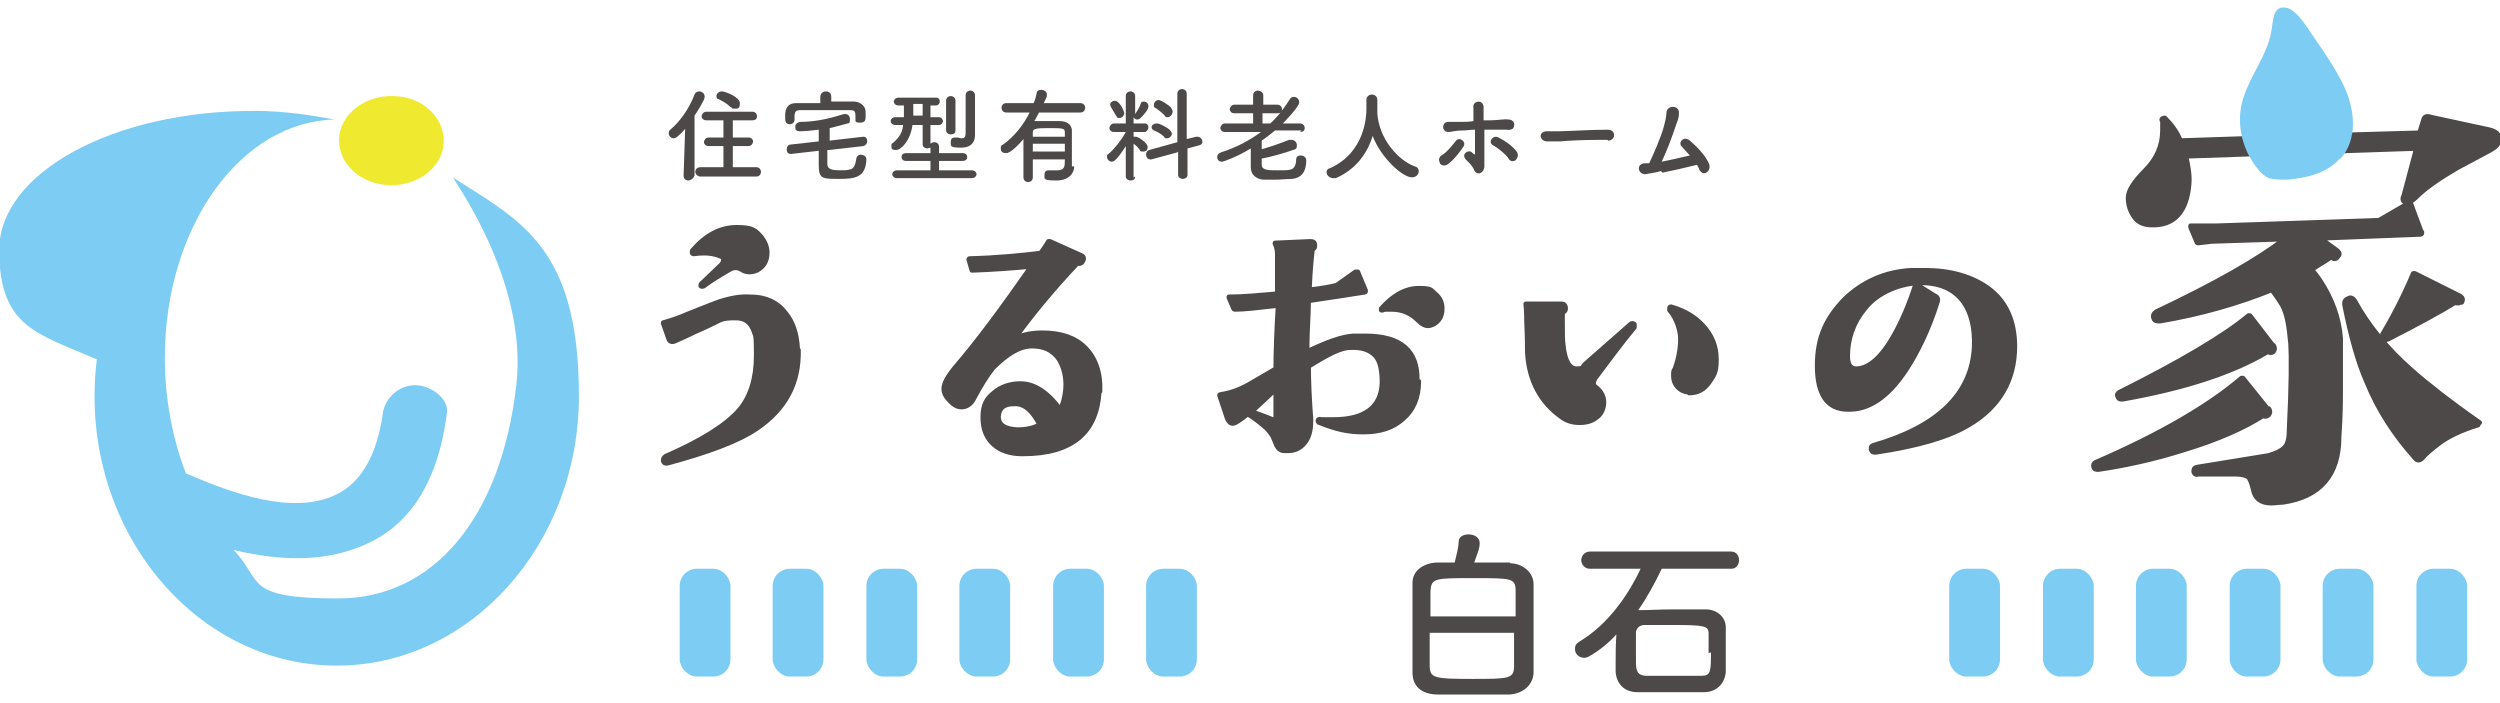<?xml version="1.0" encoding="UTF-8"?>
<svg id="_レイヤー_1" data-name="レイヤー_1" xmlns="http://www.w3.org/2000/svg" version="1.1" viewBox="0 0 320 90">
  <!-- Generator: Adobe Illustrator 29.2.1, SVG Export Plug-In . SVG Version: 2.1.0 Build 116)  -->
  <defs>
    <style>
      .st0 {
        fill: #7dccf3;
      }

      .st1 {
        fill: #efe92f;
      }

      .st2, .st3 {
        fill: #4c4948;
      }

      .st3 {
        stroke: #4c4948;
        stroke-linecap: round;
        stroke-linejoin: round;
        stroke-width: .6px;
      }
    </style>
  </defs>
  <g>
    <g>
      <path class="st3" d="M102.2,44.8c.1,4.3-1.7,7.6-5.4,10.1-2.4,1.6-6.2,3-11.4,4.4-.3,0-.4,0-.5-.3,0-.2,0-.4.3-.6,4.6-2,7.8-4,9.5-6,1.4-1.7,2.1-4,2.1-6.9s-.1-2.4-.3-3.1c-.4-1.1-1.1-1.7-2.3-1.7-.8,0-1.6,0-2.3.4-.4.2-1.4.7-3,1.4-.8.4-1.7.8-2.6,1.2-.3.1-.6,0-.7-.3l-.7-2c0,0,0-.1,0-.1,1.1-.3,2.2-.7,3.1-1.1.8-.3,2.2-.9,4.1-1.6,1.3-.4,2.6-.7,4-.6,1.9,0,3.4.7,4.4,2,1,1.2,1.5,2.7,1.6,4.7ZM97.4,30.3c.5.6.8,1.3.8,2,0,1.1-.4,1.8-1.3,2.3-.7.3-1.4.3-2-.1-.5-.3-1-.3-1.5,0-1.4.8-2.5,1.5-3.3,2.1-.2.1-.3.1-.4,0,0,0,0,0,0-.1,0,0,0-.2.2-.3l2.4-2.3c.2-.2.3-.4.3-.7s-.1-.3-.4-.4c-.9-.4-2-.5-3.4-.3,0,0-.1,0-.2-.1,0,0,0-.2,0-.3,1.7-2,3.6-3,5.7-3s2.4.4,3.2,1.3Z"/>
      <path class="st3" d="M140.7,49.9c-.2,5.5-3.5,8.2-9.8,8.2-1.6,0-2.8-.4-3.7-1.2-.9-.8-1.4-1.9-1.4-3.5s.5-2.4,1.4-3.1c.9-.8,2.1-1.2,3.4-1.2,1.8,0,3.5,1.1,5.1,3.3.4-.7.6-1.6.7-2.6.1-1.5-.2-2.8-.9-3.9-.8-1.1-1.9-1.6-3.4-1.6-1.6,0-3.2,1-5,2.8-.8,1-1.6,2.3-2.5,4-.3.6-.9,1-1.5,1s-1.1-.3-1.7-1c-.4-.4-.6-.9-.6-1.3,0-.7.5-1.6,1.4-2.7,3.1-3.6,6.3-8,9.8-13-2.2.2-4.7.4-7.5.5,0,0-.1,0-.1,0l-.4-1.4c0,0,0-.1.1-.1,3.6-.1,6.6-.4,9.1-.7.2-.3.6-.8,1-1.5,0,0,.1,0,.2,0l4,1.8c.3.1.4.4.2.7-.1.3-.4.4-.7.3-3.3,3.5-5.9,6.7-8,9.6,1.1-.5,2.3-.7,3.5-.7,2.4,0,4.2.6,5.5,1.9,1.3,1.3,2,3.2,1.9,5.6ZM133.1,54.4c-.9-1.8-2-2.8-3.3-2.7-1.3,0-1.9.5-2,1.6,0,1.1.8,1.6,2.4,1.7,1.1,0,2.1-.2,2.8-.6Z"/>
      <path class="st3" d="M181.6,48.8c0,2.1-.7,3.7-2,4.8-1.3,1.2-3,1.7-5.1,1.7s-3.6-.4-5.6-1.2c-.2,0-.2-.2-.2-.3,0-.1.2-.2.4-.1.5,0,1,0,1.6,0,4,0,6.1-1.6,6.2-4.7,0-1.5-.2-2.7-.8-3.4-.7-.8-1.8-1.2-3.3-1.1-1.2,0-2.9.9-5.3,2.4,0,1.9.1,4.2.3,6.8,0,1-.1,1.9-.6,2.7-.5.8-1.3,1.3-2.3,1.3s-.3,0-.5,0c-.5,0-.8-.3-1-.7,0,0-.2-.5-.5-1.2-.2-.3-.5-.7-.8-1-.9-.8-1.7-1.4-2.4-1.8-1,.8-1.6,1.2-1.9,1.2s-.5-.2-.7-.6l-1-3c0,0,0-.1.1-.1,1.3-.2,2.4-.6,3.5-1.2l3.6-2.1c0-2.1.1-4.8.3-8.1-2.6.3-4.4.5-5.5.5,0,0-.2,0-.2-.1l-.6-1.4c0,0,0-.1,0-.1,1.8,0,3.9-.2,6.2-.4,0-1.5,0-3.1,0-4.8,0-.5,0-1-.3-1.6,0,0,0-.1,0-.1l4.5-.2c.4,0,.6.1.6.5s-.1.4-.3.5c-.1.8-.3,2.6-.4,5.2,1.6-.2,2.8-.4,3.5-.6l2.4-1.7c.1,0,.2,0,.3,0l1,2.4c0,.1,0,.2-.1.2-2,.3-4.4.7-7.2,1.1,0,1.7-.2,3.9-.2,6.5,2.5-1.2,4.4-1.9,5.9-2,.6,0,1.1,0,1.6,0,4.5,0,6.7,1.9,6.6,5.7ZM163.4,49.7c-.8.8-1.8,1.7-3.2,3,.6.2,1.5.5,2.7,1,.2,0,.4,0,.4-.3,0,0,0-.3,0-.6,0-.5,0-1.1,0-1.6,0-.7,0-1.2,0-1.6ZM184.6,39.5c0,1-.4,1.6-1.1,2-.2.1-.5.2-.7.2-.4,0-.8-.2-1.3-.7-.9-.9-2-1.4-3.4-1.4s-.8,0-1.1.1c0,0-.1,0-.2,0,0,0,0-.1,0-.2,1.5-1.7,3.1-2.6,4.8-2.6s1.5.2,2.1.7c.6.5.9,1.1.9,1.9Z"/>
      <path class="st3" d="M209.2,41.9c-1.9,2.3-3.5,4.5-5,6.5-.3.5-.3.9,0,1.1.8.6,1.1,1.3,1.1,2s-.3,1.5-.9,1.9c-.6.5-1.3.7-2.2.7s-1.6-.2-2.3-.7c-2.7-1.9-4.2-4.7-4.4-8.3,0-.6,0-1.9-.1-3.9,0-.5,0-1.3-.1-2.3,0,0,0,0,.1,0h4.5c.3,0,.5.2.5.6,0,.2-.1.4-.4.5,0,.2,0,.6,0,1.3,0,1.3,0,2.3.1,2.9.2,2,.8,3,1.7,3s.7-.2,1.1-.6l5.8-5.1c0,0,.1-.1.2-.1.1,0,.2,0,.3.1,0,0,0,.2,0,.3ZM216.3,50.2c-.6,0-1.1-.2-1.5-.6-.4-.4-.6-.9-.6-1.5s0-.6.2-.9c.5-1.4.7-2.7.7-3.8s-.5-2.7-1.4-3.7c0,0,0-.2,0-.3,0-.1.2-.2.3-.1,1.7.5,3,1.3,4,2.4,1.1,1.2,1.7,2.6,1.7,4.3s-.3,2-.9,2.9c-.7,1-1.5,1.4-2.6,1.4Z"/>
      <path class="st3" d="M257.9,44.3c0,4.4-2,7.8-5.9,10.1-2.7,1.6-6.6,2.7-11.9,3.5-.3,0-.5,0-.6-.4,0-.3,0-.4.3-.5,8.3-2.4,12.6-6.6,12.9-12.6.1-2.5-.4-4.4-1.4-5.8-1.2-1.6-3-2.4-5.4-2.4s-5.5,1.1-7.2,3.3c-1.5,1.8-2.2,3.9-2.2,6.1,0,1.1.4,1.6,1.1,1.6,1.6,0,3.3-1.5,4.9-4.4,1-1.8,1.9-3.9,2.7-6.4,0,0,0,0,.1,0l2.4,1.5c.3.1.4.4.3.7-1.1,3.5-2.5,6.4-4,8.7-2.3,3.5-4.8,5.2-7.5,5.1-2.6,0-3.9-1.9-3.9-5.6s1.2-6.1,3.5-8.5c2.3-2.2,5.1-3.5,8.5-3.7.6,0,1.2,0,1.8,0,3.3,0,6,.8,8.1,2.3,2.3,1.7,3.4,4.2,3.4,7.5Z"/>
    </g>
    <g>
      <path class="st3" d="M290.4,52.3c.2.3.2.5,0,.8-.1.1-.3.2-.4.2s-.2,0-.3-.1c-2.5,1.6-5.9,3.1-10.2,4.4-3.8,1.2-7.5,2-10.9,2.5-.3,0-.5,0-.6-.3-.1-.3,0-.5.2-.6,8.3-3.6,14.5-7.2,18.7-10.8.1,0,.2,0,.2,0l3.3,4.1ZM291,44.2c.2.3.2.5,0,.8-.2.2-.5.2-.7,0-4.5,2.7-10.7,4.7-18.6,6.1-.3,0-.5,0-.6-.3-.2-.3,0-.5.2-.6,7.8-3.9,13.4-7.2,16.5-9.8,0,0,.1,0,.2,0l3,3.9ZM299.2,17.3l10.5-.3.5-1.6c.1-.5.4-.6,1-.4l7.4,1.6c.9.2,1.3.6,1.3,1.2s-.4,1-1.1,1.4l-4.3,2.3c-2.4,1.4-4.1,2.6-5.3,3.8-.4.4-.8.6-1,.6-.6,0-.8-.3-.5-.9l1.6-6-29.5,1c.3,1.3.5,2.5.4,3.6-.3,3.5-1.9,5.3-4.8,5.2-.9,0-1.7-.3-2.2-1-.5-.7-.8-1.5-.8-2.5,0-.9.8-2.1,2.2-3.5,1.4-1.4,2.2-3.1,2.2-5.1s0-.9-.1-1.4c0-.1.2-.2.4-.2.8.8,1.5,1.7,2,2.9l12.2-.4,7.9-.3ZM310,29.7c0,.2,0,.3-.2.3l-12.8.5,2.2,1.6c.3.3.3.5,0,.8-.2.3-.5.3-.8,0-.7.5-1.6,1-2.5,1.6.5.6.8,1,1,1.3,1.6,2.4,2.5,4.9,2.7,7.5,0,.6,0,2.7,0,6.3,0,1.4,0,3.5-.2,6.3,0,4.9-2.4,7.7-7.2,8.4-.5,0-1,.1-1.5.1-1.3,0-2.1-.6-2.3-1.8-.2-.8-.4-1.3-.6-1.5s-.8-.4-1.5-.4h-4.9c-.3.1-.5,0-.6-.3,0-.3,0-.5.4-.6l9.2-1.5c1-.3,1.6-.6,2-1,.4-.4.6-1.1.6-2.1.3-5.9.3-9.6.2-11.2-.2-2.3-.5-4-1.1-5-.3-.5-.7-1.1-1.3-1.9-4.2,1.7-9,3.1-14.3,4-.4,0-.7,0-.8-.3-.2-.4,0-.7.3-.9,7.4-3.5,12.9-6.6,16.4-9.3l-9.3.3-1.7.2c-.1,0-.2,0-.2-.1l-.8-1.9c0-.1,0-.2,0-.2h3.4c0,0,20.7-.7,20.7-.7l3.8-2.2c.2-.1.3,0,.3.1l1.3,3.5ZM317.2,54.2c.1,0,0,.1,0,.2-2.3.7-3.8,1.5-4.8,2.2-1.2.9-1.9,1.5-2.3,2-.4.4-.7.4-1,0-2.6-2.9-4.7-6.1-6.2-9.8-1.1-2.5-2-5.8-2.8-9.8,0-.4,0-.6.5-.8.3-.2.6,0,.8.3,1.7,3.1,4.1,6.1,7.3,8.9,1.8,1.6,4.7,3.9,8.7,6.7ZM315.1,38.5c-.1.2-.3.3-.5.3s-.2,0-.3-.1c-2.1,1.3-4.9,2.8-8.6,4.7-.6.2-.9.1-.9-.3s0-.2.1-.2c1.2-2,2.6-4.6,4-7.9,0,0,.1,0,.2,0l5.8,2.9c.3.2.4.4.2.8Z"/>
      <path class="st0" d="M299.5,20.3h0c-1.7,1.9-4.3,2.5-6.8,2.7-.8,0-1.6,0-2.3-.2-.6-.3-1.1-.7-1.5-1.3-2.1-2.6-2.8-6.3-1.6-9.4,1-2.8,2.8-5,3.4-7.9.3-1.4.1-3.6,2-3.2,1.5.4,2.9,3,3.7,4.1,1.4,2,2.8,4.1,3.8,6.3,1.2,2.8,1.6,6.4-.6,8.9Z"/>
    </g>
  </g>
  <g>
    <path class="st1" d="M56.8,18.2c-.1,3.1-3.2,5.6-6.9,5.5-3.7-.1-6.6-2.7-6.5-5.9.1-3.1,3.2-5.6,6.9-5.5,3.7,0,6.6,2.7,6.5,5.9"/>
    <path class="st0" d="M58,22.7c-.4-.2,9.6,12.9,8.1,26.5-1.9,16.9-10.5,27.4-22.8,27.4s-9.6-2.3-13.4-6.2c5.9,1.4,12,1.7,17.5-1,6.7-3.3,9-10.3,9.8-16.5.3-1.9-2.1-3.6-4.1-3.6s-3.8,1.6-4.1,3.6c-.5,3.7-1.9,8.1-5.4,10.1-5.7,3.3-14.2,0-19.8-2.4-1.7-4.4-2.7-9.5-2.7-14.8,0-16.8,9.7-30.2,21.7-30.5-3.2-.6-6.6-1.1-10.1-1.1C14.6,14.1-.1,22.1-.1,32s4.9,10.7,12.5,14c-.2,1.5-.3,3.1-.3,4.7,0,19,13.9,34.5,31,34.5s31-15.5,31-34.5-7.4-22.4-16-27.9"/>
  </g>
  <g>
    <rect class="st0" x="87" y="72.8" width="6.5" height="13.8" rx="2.2" ry="2.2"/>
    <rect class="st0" x="98.9" y="72.8" width="6.5" height="13.8" rx="2.2" ry="2.2"/>
    <rect class="st0" x="110.9" y="72.8" width="6.5" height="13.8" rx="2.2" ry="2.2"/>
    <rect class="st0" x="122.8" y="72.8" width="6.5" height="13.8" rx="2.2" ry="2.2"/>
    <rect class="st0" x="134.8" y="72.8" width="6.5" height="13.8" rx="2.2" ry="2.2"/>
    <rect class="st0" x="146.7" y="72.8" width="6.5" height="13.8" rx="2.2" ry="2.2"/>
    <rect class="st0" x="249.5" y="72.8" width="6.5" height="13.8" rx="2.2" ry="2.2"/>
    <rect class="st0" x="261.5" y="72.8" width="6.5" height="13.8" rx="2.2" ry="2.2"/>
    <rect class="st0" x="273.4" y="72.8" width="6.5" height="13.8" rx="2.2" ry="2.2"/>
    <rect class="st0" x="285.4" y="72.8" width="6.5" height="13.8" rx="2.2" ry="2.2"/>
    <rect class="st0" x="297.3" y="72.8" width="6.5" height="13.8" rx="2.2" ry="2.2"/>
    <rect class="st0" x="309.3" y="72.8" width="6.5" height="13.8" rx="2.2" ry="2.2"/>
    <g>
      <path class="st2" d="M193.3,72.1c1.5,0,3,1.1,3,2.7,0,1.4,0,3.5,0,5.5s0,4.5,0,5.7c0,1.6-1.3,2.8-3.1,2.9-1.6,0-3.3,0-5,0s-2.9,0-4.1,0c-2.2,0-3.3-1.1-3.3-2.8,0-1.5,0-3.7,0-5.9s0-4,0-5.6c0-1.5,1.3-2.5,3.1-2.6.7,0,1.4,0,2.3,0,.2-.9.5-1.9.5-2.6,0-.7.6-1,1.3-1s1.4.4,1.4,1.1-.2,1.1-.7,2.5c1.7,0,3.4,0,4.6,0ZM194,78.9c0-1.2,0-2.3,0-3.2,0-1.7-.4-1.7-5.4-1.7s-5.4,0-5.5,1.7c0,.9,0,2,0,3.2h11ZM183,80.9c0,1.6,0,3.2,0,4.3,0,1.6.6,1.7,5.4,1.7s5.4,0,5.4-1.7c0-1.2,0-2.6,0-4.2h-11Z"/>
      <path class="st2" d="M212.7,72.8c-.9,1.9-1.9,3.7-3,5.3h.1c1.3,0,2.8-.1,4.3-.1s2.9,0,4.2,0c1.5,0,2.6,1,2.6,2.3,0,.7,0,2,0,3.3s0,1.9,0,2.4c-.1,1.4-1.1,2.6-2.8,2.6-1.3,0-2.8,0-4.3,0s-3,0-4.2,0c-1.8,0-2.7-1.2-2.8-2.6,0-.2,0-.5,0-.8,0-1.2,0-2.8.1-4-1,1.1-2.1,2-3.3,2.7-.3.2-.6.3-.8.3-.7,0-1.2-.5-1.2-1.1s.2-.7.6-1c3.5-2.1,6.1-5.7,7.8-9.3h-6.5c-.7,0-1.1-.6-1.1-1.1s.4-1.1,1.1-1.1h18.1c.7,0,1,.6,1,1.1s-.3,1.1-1,1.1h-9ZM218.7,83.6c0-1,0-2,0-2.5,0-1-.5-1.1-4.7-1.1s-2.6,0-3.5,0c-.7,0-1.1.5-1.1,1,0,.6,0,2.2,0,3.4s0,2,1.2,2.1c1,0,2.3,0,3.5,0s2.6,0,3.7,0c1.2,0,1.2-.6,1.2-3Z"/>
    </g>
  </g>
  <g>
    <path class="st2" d="M87.7,16.5c-.9,1-1.2,1.2-1.5,1.2s-.6-.3-.6-.6,0-.3.2-.5c1.3-1.1,2.4-2.7,3.1-4.5.1-.3.4-.4.6-.4.4,0,.7.3.7.7s-.9,1.8-1.3,2.4v7.7c-.2.4-.5.6-.8.6s-.6-.2-.6-.6h0s.2-6,.2-6ZM89.7,22.6c-.4,0-.7-.3-.7-.6s.2-.6.7-.6h2.9s0-2.7,0-2.7h-1.9c-.4,0-.6-.3-.6-.5s.2-.6.6-.6h1.9s0-2.2,0-2.2h-2.2c-.4,0-.6-.3-.6-.5s.2-.6.6-.6h5.9c.4,0,.6.3.6.6s-.2.5-.6.5h-2.5s0,2.2,0,2.2h2c.4,0,.6.3.6.5s-.2.6-.6.6h-2s0,2.7,0,2.7h3c.4,0,.6.3.6.6s-.2.6-.6.6h-7.2ZM93.5,13.7c-.5-.5-1.1-.8-1.5-1-.2,0-.3-.2-.3-.4,0-.3.3-.6.7-.6s2.3.7,2.3,1.5-.3.7-.7.7-.3,0-.4-.2Z"/>
    <path class="st2" d="M105.9,19.2c0,.6,0,1.2,0,1.8,0,.7.7.8,1.6.8s.8,0,1.2-.1c.6,0,.8-.7.9-1.3,0-.4.3-.6.6-.6s.7.2.7.6h0c-.1,2.3-1.4,2.5-3.5,2.5s-2.6,0-2.6-1.7v-1.9l-3.5.4h-.1c-.4,0-.5-.3-.5-.6s.2-.6.5-.6l3.6-.4c0-.5,0-1,0-1.5-.7.1-1.8.2-2.4.2s-.6-.3-.6-.6.2-.5.6-.6c1.7,0,3.4-.3,5.6-1,0,0,.1,0,.2,0,.4,0,.6.3.6.7s-.1.5-.3.5c-.7.2-1.5.4-2.3.6,0,.5,0,1.1,0,1.6l4.3-.5h0c.4,0,.5.3.5.6s-.2.5-.5.6l-4.4.5ZM106.4,13c1,0,1.9,0,2.9,0,.7,0,1.5.5,1.5,1.3,0,.2,0,.3,0,.5,0,.5,0,.9-.7.9s-.6-.2-.6-.5h0c0-.9,0-1.1-.7-1.1-1,0-2.3,0-3.5,0s-2,0-2.8,0c-.7,0-.7.2-.8.6v.6h0c0,.4-.3.6-.6.6-.6,0-.6-.5-.6-1s0-1.7,1.4-1.7c1,0,2,0,3.1,0v-.8c0-.4.3-.7.7-.7s.7.2.7.7v.8Z"/>
    <path class="st2" d="M114.8,22.8c-.4,0-.6-.3-.6-.5s.2-.5.6-.5h4.3s0-1.2,0-1.2h-3.1c-.4,0-.6-.2-.6-.5s.2-.5.6-.5h3.1s0-.7,0-.7c-.1,0-.3.1-.4.1-.3,0-.6-.2-.6-.5v-2.5s-1.3,0-1.3,0c-.3,2.1-1.5,3.2-2.1,3.2s-.6-.2-.6-.5,0-.3.2-.4c.9-.8,1.2-1.4,1.3-2.3h-1c-.4,0-.6-.3-.6-.5s.2-.5.6-.5h1.1s0-.3,0-.3c0-.2,0-.4,0-.6s0-.4,0-.6h-.7c-.4,0-.6-.3-.6-.5s.2-.5.6-.5h4.8c.4,0,.5.3.5.5s-.2.5-.5.5h-.7v1.5s1.1,0,1.1,0h0c.3,0,.5.3.5.5s-.2.5-.5.5h-1.1v2.4c.1-.1.3-.2.5-.2.3,0,.6.2.6.6v.8h3c.4,0,.6.2.6.5s-.2.5-.6.5h-3s0,1.2,0,1.2h4.2c.4,0,.6.3.6.5s-.2.5-.6.5h-9.7ZM118.1,13.3h-1.2c0,.4,0,.9,0,1.2v.3h1.2v-1.5ZM121.1,12.9c0-.4.3-.6.6-.6s.6.2.6.6v3.8c0,.4-.3.5-.6.5s-.6-.2-.6-.5v-3.8ZM124.8,17.3h0c0,.8-.4,1.6-1.8,1.6s-1.3-.2-1.3-.7.2-.6.6-.6.1,0,.2,0c.2,0,.4.1.6.1.3,0,.5-.1.5-.7,0-.5,0-2.7,0-4v-.8c0-.4.3-.6.6-.6s.6.2.6.6v5Z"/>
    <path class="st2" d="M137.5,21.3h0c0,.8-.6,1.8-2.3,1.8s-1.5-.2-1.5-.7.2-.6.6-.6,0,0,.1,0c.3,0,.6,0,.9,0,1,0,1-.5,1-1.4h-4.1v2.3c0,.4-.3.6-.6.6s-.6-.2-.6-.6,0-3,0-4.9c-.4.5-1.6,1.8-2.2,1.8s-.7-.3-.7-.6,0-.4.3-.5c1.4-1,2.6-2.5,3.4-4.1h-3c-.4,0-.6-.3-.6-.6s.2-.6.6-.6h3.5c.2-.4.3-.8.4-1.3,0-.3.3-.4.6-.4s.7.2.7.6,0,.2-.4,1.1h4.7c.4,0,.6.3.6.6s-.2.6-.6.6h-5.3c-.2.4-.4.7-.6,1.1.6,0,1.3,0,2,0s.9,0,1.2,0c1.1,0,1.5.5,1.6,1.1,0,.6,0,2.9,0,3.4v1.3ZM136.3,18.4h-4.1v1h4.1v-1ZM136.3,17.5c0-.2,0-.4,0-.6,0-.5-.4-.5-1.9-.5s-2.2,0-2.2.5c0,.2,0,.3,0,.6h4.1Z"/>
    <path class="st2" d="M145.3,22.6c0,.4-.3.5-.6.5s-.6-.2-.6-.5h0s0-3.9,0-3.9c-1.2,1.9-1.6,2-1.8,2-.3,0-.6-.3-.6-.6s0-.3.2-.4c.7-.6,1.6-1.7,2.2-2.8h0s-1.5,0-1.5,0h0c-.4,0-.6-.3-.6-.5s.2-.6.6-.6h1.5v-3.5s0,0,0,0c0-.4.3-.6.6-.6s.6.2.6.6h0s0,1.1,0,2.4c0,0,0,0,0-.1.2-.3.6-.9.7-1.3,0-.2.2-.3.4-.3.3,0,.6.2.6.6s-.5,1-1,1.5c-.1.1-.3.2-.4.2-.2,0-.4-.1-.5-.3v.8s1.4,0,1.4,0c.4,0,.5.3.5.5s-.2.6-.5.6h-1.4s0,.6,0,.6c0,0,.2,0,.3,0,.3,0,1.5.8,1.5,1.3s-.3.6-.6.6-.3,0-.4-.2c-.2-.3-.5-.6-.8-.8,0,1.9,0,4.3,0,4.3h0ZM142.9,14.9c-.2-.4-.6-1-.7-1.2,0,0-.1-.2-.1-.3,0-.3.3-.5.6-.5.6,0,1.2,1.3,1.2,1.6s-.3.6-.6.6-.3,0-.4-.3ZM150.7,19.5l-3.3.9c0,0-.1,0-.2,0-.3,0-.5-.3-.5-.6s.1-.5.4-.6l3.6-1v-6.2c0-.4.3-.6.6-.6s.6.2.6.6v5.8s1.2-.3,1.2-.3c0,0,.1,0,.2,0,.3,0,.6.3.6.6s-.1.4-.4.5l-1.5.4v3.4c0,.3-.3.5-.6.5s-.6-.2-.6-.5v-3ZM149,17.5c-.4-.4-1-.7-1.3-.8-.2-.1-.3-.3-.3-.4,0-.3.3-.5.7-.5s1.4.6,1.6.8c.2.2.3.4.3.5,0,.3-.3.6-.6.6s-.3,0-.4-.2ZM149.1,14.8c-.4-.4-.9-.8-1.2-1-.2,0-.2-.2-.2-.4,0-.3.3-.6.6-.6s1.4.7,1.6,1c.1.2.2.3.2.5,0,.3-.3.7-.6.7s-.3,0-.4-.2Z"/>
    <path class="st2" d="M166.6,16.7h-3.4c-.5.4-1.1.9-1.7,1.3h0c0,.4,0,.8,0,1.1,1.1-.3,2.5-.8,3.5-1.2.1,0,.2,0,.3,0,.4,0,.7.3.7.7s-.1.5-.5.6c-1.1.4-2.9.9-4,1.1v.8c0,.7.9.7,2,.7s1.3,0,1.7-.1c.5-.1.7-.7.7-1.2s.3-.6.6-.6.7.2.7.6c0,1.7-.8,2.3-1.8,2.4-.7,0-1.4.1-2.2.1s-1.1,0-1.5,0c-1-.1-1.6-.7-1.6-1.6s0-1.6,0-2.4c-1.8,1.1-3.5,1.7-3.7,1.7-.4,0-.6-.3-.6-.6s.2-.5.5-.6c1.9-.6,3.6-1.5,5.1-2.6h-4.6c0,0,0,0,0,0-.4,0-.6-.3-.6-.5s.2-.6.6-.6h3.6v-1.3h-2.4c-.4,0-.6-.3-.6-.5s.2-.6.6-.6h2.4v-1.2c0-.4.3-.6.6-.6s.7.2.7.6v1.2h1.8c.4,0,.6.3.6.6s-.2.5-.6.5h-1.9v1.3h1c1-.9,1.8-2,2.5-3.1.1-.2.3-.3.5-.3.4,0,.7.3.7.7,0,.6-2.1,2.7-2.1,2.7h2.2c.4,0,.6.3.6.6s-.2.5-.6.5h0Z"/>
    <path class="st2" d="M176.3,14.4s0,0,0,.1c.2,3.2,2.6,6,4.8,6.8.4.1.5.4.5.6,0,.4-.3.8-.9.8-1.1,0-3.9-2.4-5-5.3-.7,2.3-2.2,4.3-4.7,5.4-.1,0-.3,0-.4,0-.4,0-.8-.4-.8-.7s.1-.5.5-.6c4.4-2,4.6-6.6,4.6-7.5s0-.8,0-1.2h0c0-.5.4-.7.7-.7s.7.2.7.7,0,1,0,1.6h0Z"/>
    <path class="st2" d="M184.3,20.8c-.2-.3-.1-.7.2-.9.7-.4,1.4-1.3,1.8-1.8.4-.7,1.5,0,1,.7-.4.6-1.3,1.8-2.1,2.3-.4.2-.8,0-.9-.2ZM190,20.2c0,.4,0,.8,0,1.1,0,.5-.4.9-.7.9-.3,0-.5-.2-.6-.4-.2-.6-.9-1.2-1-1.3-.8-.8.3-1.4.7-1,.4.4.4.3.4,0,0-.9,0-2,0-2.9-.6,0-1.1.1-1.6.1-1,0-1.4.2-1.8.2-.9,0-.9-1.3,0-1.3.5,0,1.1,0,1.6,0,.5,0,1,0,1.6-.1,0-.4,0-.7,0-.9,0-.4,0-.5,0-.8-.2-.8,1.1-1.2,1.3-.2,0,.2,0,.4,0,.8,0,.3,0,.6,0,1,.3,0,.6,0,.9,0,.9,0,1.8-.2,2.3-.1.6,0,.8.5.7.8,0,.4-.4.6-1,.5-.7,0-1.3,0-2,0-.3,0-.6,0-.8,0,0,1.2,0,2.6,0,3.7ZM193.1,20.3c-.4-.6-1.4-1.4-2-1.7-.7-.4,0-1.4.7-1,.6.3,1.8,1,2.4,1.9.2.4,0,.8-.2,1-.3.2-.7.2-.9-.2Z"/>
    <path class="st2" d="M205.8,17.9h-.7c-2.5,0-4.4.1-5.4.2-.7,0-1,0-1.3,0s-.3,0-.4,0c-.5,0-.8-.4-.8-.7s.3-.6.8-.6h0c.5,0,1.1,0,1.6,0,1.1,0,3.9-.2,6.2-.2h0c.5,0,.8.3.8.7s-.3.7-.8.7h0Z"/>
    <path class="st2" d="M212.6,21.9c-1.1.3-1.6.3-2,.4-1,0-1.2-1.4,0-1.4.2,0,.4,0,.5,0,.6-1.3,1.5-3.3,1.9-4.8.1-.4.3-1.2.3-1.6,0-1.1,1.7-1.1,1.6,0,0,.7-.2,1-.4,1.6-.5,1.5-1.1,3.1-1.8,4.6.9-.2,2.4-.5,3.6-.8-.4-.4-.7-.8-1-1.1-.6-.5.2-1.5,1-.8.6.5,2.1,1.9,2.5,3.1.1.5-.1.8-.4,1s-.7,0-.9-.4c0-.2-.2-.4-.3-.6-1.6.4-3.4.8-4.4,1Z"/>
  </g>
</svg>